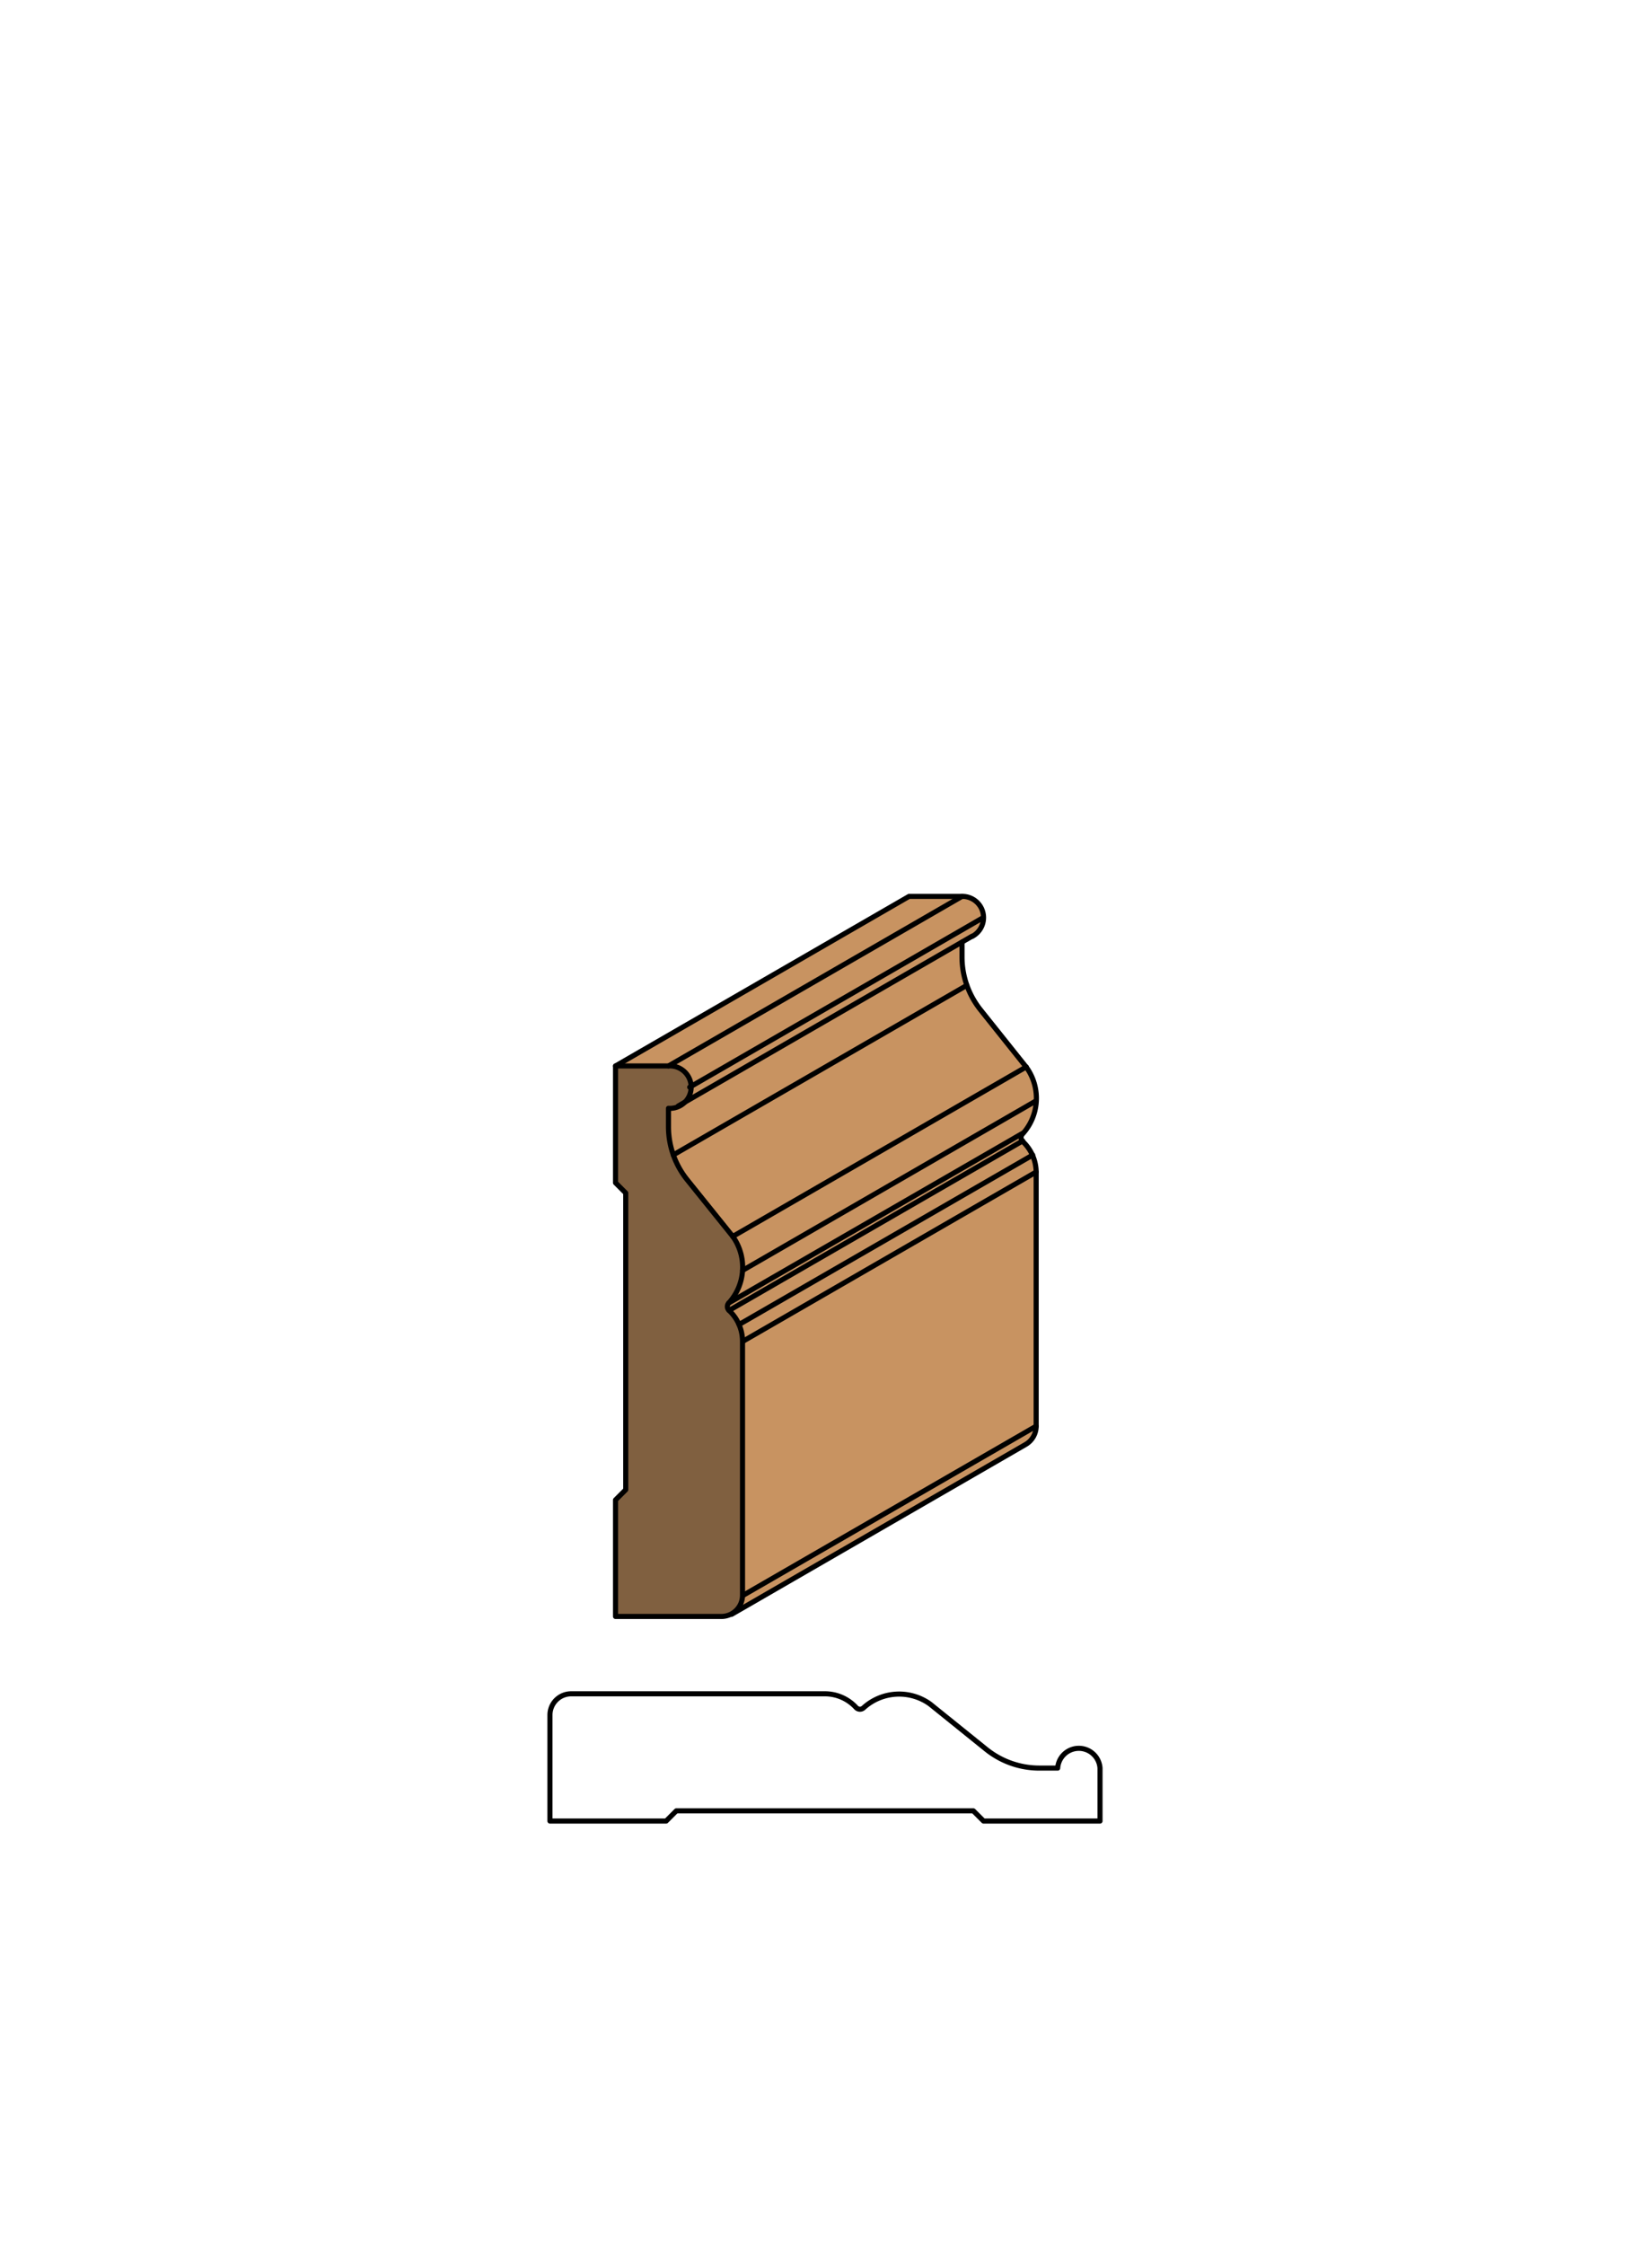 <svg xmlns="http://www.w3.org/2000/svg" viewBox="0 0 161.97 220"><defs><style>.cls-1{fill:#fff;}.cls-2{fill:#c89361;}.cls-3{fill:#806040;}.cls-4{fill:none;stroke:#000;stroke-linecap:round;stroke-linejoin:round;stroke-width:0.5px;}</style></defs><title>Case-SM-8C</title><g id="white_box" data-name="white box"><rect class="cls-1" width="161.97" height="220"/></g><g id="Layer_1" data-name="Layer 1"><path class="cls-2" d="M101.59,139.77a2.08,2.08,0,0,1-1,1.79L71.79,158.17a2.08,2.08,0,0,0,1-1.79Z"/><polygon class="cls-2" points="65.54 104.47 60.35 104.47 89.13 87.85 94.32 87.85 65.54 104.47"/><path class="cls-2" d="M67.62,106.55a2.08,2.08,0,0,0-2.08-2.08L94.32,87.85a2.08,2.08,0,0,1,2.08,2.08Z"/><path class="cls-2" d="M66.66,108.3a2.08,2.08,0,0,0,1-1.75L96.4,89.93a2.08,2.08,0,0,1-1.12,1.84l-1,.55Z"/><path class="cls-2" d="M94.32,92.33v1.48a8.31,8.31,0,0,0,.47,2.76L66,113.19a8.31,8.31,0,0,1-.47-2.76v-1.8a2.08,2.08,0,0,0,1.12-.33Z"/><path class="cls-2" d="M71.84,121.18l-4.46-5.54A8.31,8.31,0,0,1,66,113.19L94.79,96.57A8.3,8.3,0,0,0,96.16,99l4.46,5.54Z"/><path class="cls-2" d="M72.8,124.51a5.19,5.19,0,0,0-1-3.33l28.78-16.62a5.2,5.2,0,0,1,1,3.33Z"/><path class="cls-2" d="M101.58,107.89a5.2,5.2,0,0,1-1.35,3.19.52.52,0,0,0,0,.73,4.15,4.15,0,0,1,1.33,3v24.91a2.08,2.08,0,0,1-1,1.79L71.79,158.17a2.08,2.08,0,0,0,1-1.79V131.47a4.15,4.15,0,0,0-1.32-3,.52.52,0,0,1,0-.73,5.19,5.19,0,0,0,1.35-3.19Z"/><path class="cls-2" d="M71.32,128.07a.52.52,0,0,1,.14-.37l28.78-16.62a.52.52,0,0,0-.14.37Z"/><path class="cls-2" d="M100.27,111.81a4.15,4.15,0,0,1,1.33,3v24.91a2.08,2.08,0,0,1-1,1.79L71.79,158.17a2.08,2.08,0,0,0,1-1.79V131.47a4.15,4.15,0,0,0-1.32-3Z"/><path class="cls-2" d="M101.25,113.2a4.16,4.16,0,0,1,.35,1.66v24.91a2.08,2.08,0,0,1-1,1.79L71.79,158.17a2.08,2.08,0,0,0,1-1.79V131.47a4.15,4.15,0,0,0-.35-1.66Z"/><path class="cls-2" d="M71.79,158.17a2.08,2.08,0,0,0,1-1.79V131.47l28.78-16.62v24.91a2.08,2.08,0,0,1-1,1.79Z"/><path class="cls-3" d="M72.81,156.38a2.08,2.08,0,0,1-2.08,2.08H60.35V147l1-1V116.92l-1-1V104.47h5.19a2.08,2.08,0,0,1,1.12,3.83l-.16.09a2.08,2.08,0,0,1-1,.23v1.8a8.31,8.31,0,0,0,1.84,5.21l4.46,5.54a5.19,5.19,0,0,1-.38,6.52.52.52,0,0,0,0,.73,4.15,4.15,0,0,1,1.32,3Z"/><path class="cls-4" d="M71.48,128.43a4.15,4.15,0,0,1,1.32,3v24.91a2.08,2.08,0,0,1-2.08,2.08H60.35V147l1-1V116.92l-1-1V104.47h5.19a2.08,2.08,0,1,1,0,4.15v1.8a8.31,8.31,0,0,0,1.84,5.21l4.46,5.54a5.19,5.19,0,0,1-.38,6.52A.52.52,0,0,0,71.48,128.43Z"/><line class="cls-4" x1="72.81" y1="156.38" x2="101.59" y2="139.77"/><line class="cls-4" x1="72.81" y1="131.47" x2="101.59" y2="114.86"/><line class="cls-4" x1="72.46" y1="129.81" x2="101.25" y2="113.2"/><line class="cls-4" x1="71.48" y1="128.43" x2="100.27" y2="111.81"/><line class="cls-4" x1="71.45" y1="127.7" x2="100.24" y2="111.08"/><line class="cls-4" x1="72.8" y1="124.51" x2="101.58" y2="107.89"/><line class="cls-4" x1="71.84" y1="121.18" x2="100.62" y2="104.56"/><line class="cls-4" x1="65.54" y1="104.47" x2="94.32" y2="87.85"/><path class="cls-4" d="M60.35,104.47,89.13,87.85h5.19a2.08,2.08,0,0,1,1,3.92"/><line class="cls-4" x1="67.62" y1="106.55" x2="96.4" y2="89.93"/><line class="cls-4" x1="66.5" y1="108.39" x2="95.28" y2="91.77"/><line class="cls-4" x1="66.01" y1="113.19" x2="94.79" y2="96.57"/><path class="cls-4" d="M71.75,158.2l28.78-16.62a2.08,2.08,0,0,0,1.06-1.81V114.86a4.15,4.15,0,0,0-1.33-3,.52.52,0,0,1,0-.73,5.19,5.19,0,0,0,.38-6.52L96.16,99a8.31,8.31,0,0,1-1.84-5.21V92.33"/><path class="cls-4" d="M83.92,167.33a4.15,4.15,0,0,0-3-1.33H56a2.08,2.08,0,0,0-2.08,2.08v10.39H65.31l1-1H95.43l1,1h11.42v-5.19a2.08,2.08,0,0,0-4.15,0h-1.8a8.31,8.31,0,0,1-5.21-1.84L91.18,167a5.19,5.19,0,0,0-6.52.38A.52.52,0,0,1,83.92,167.33Z"/></g></svg>